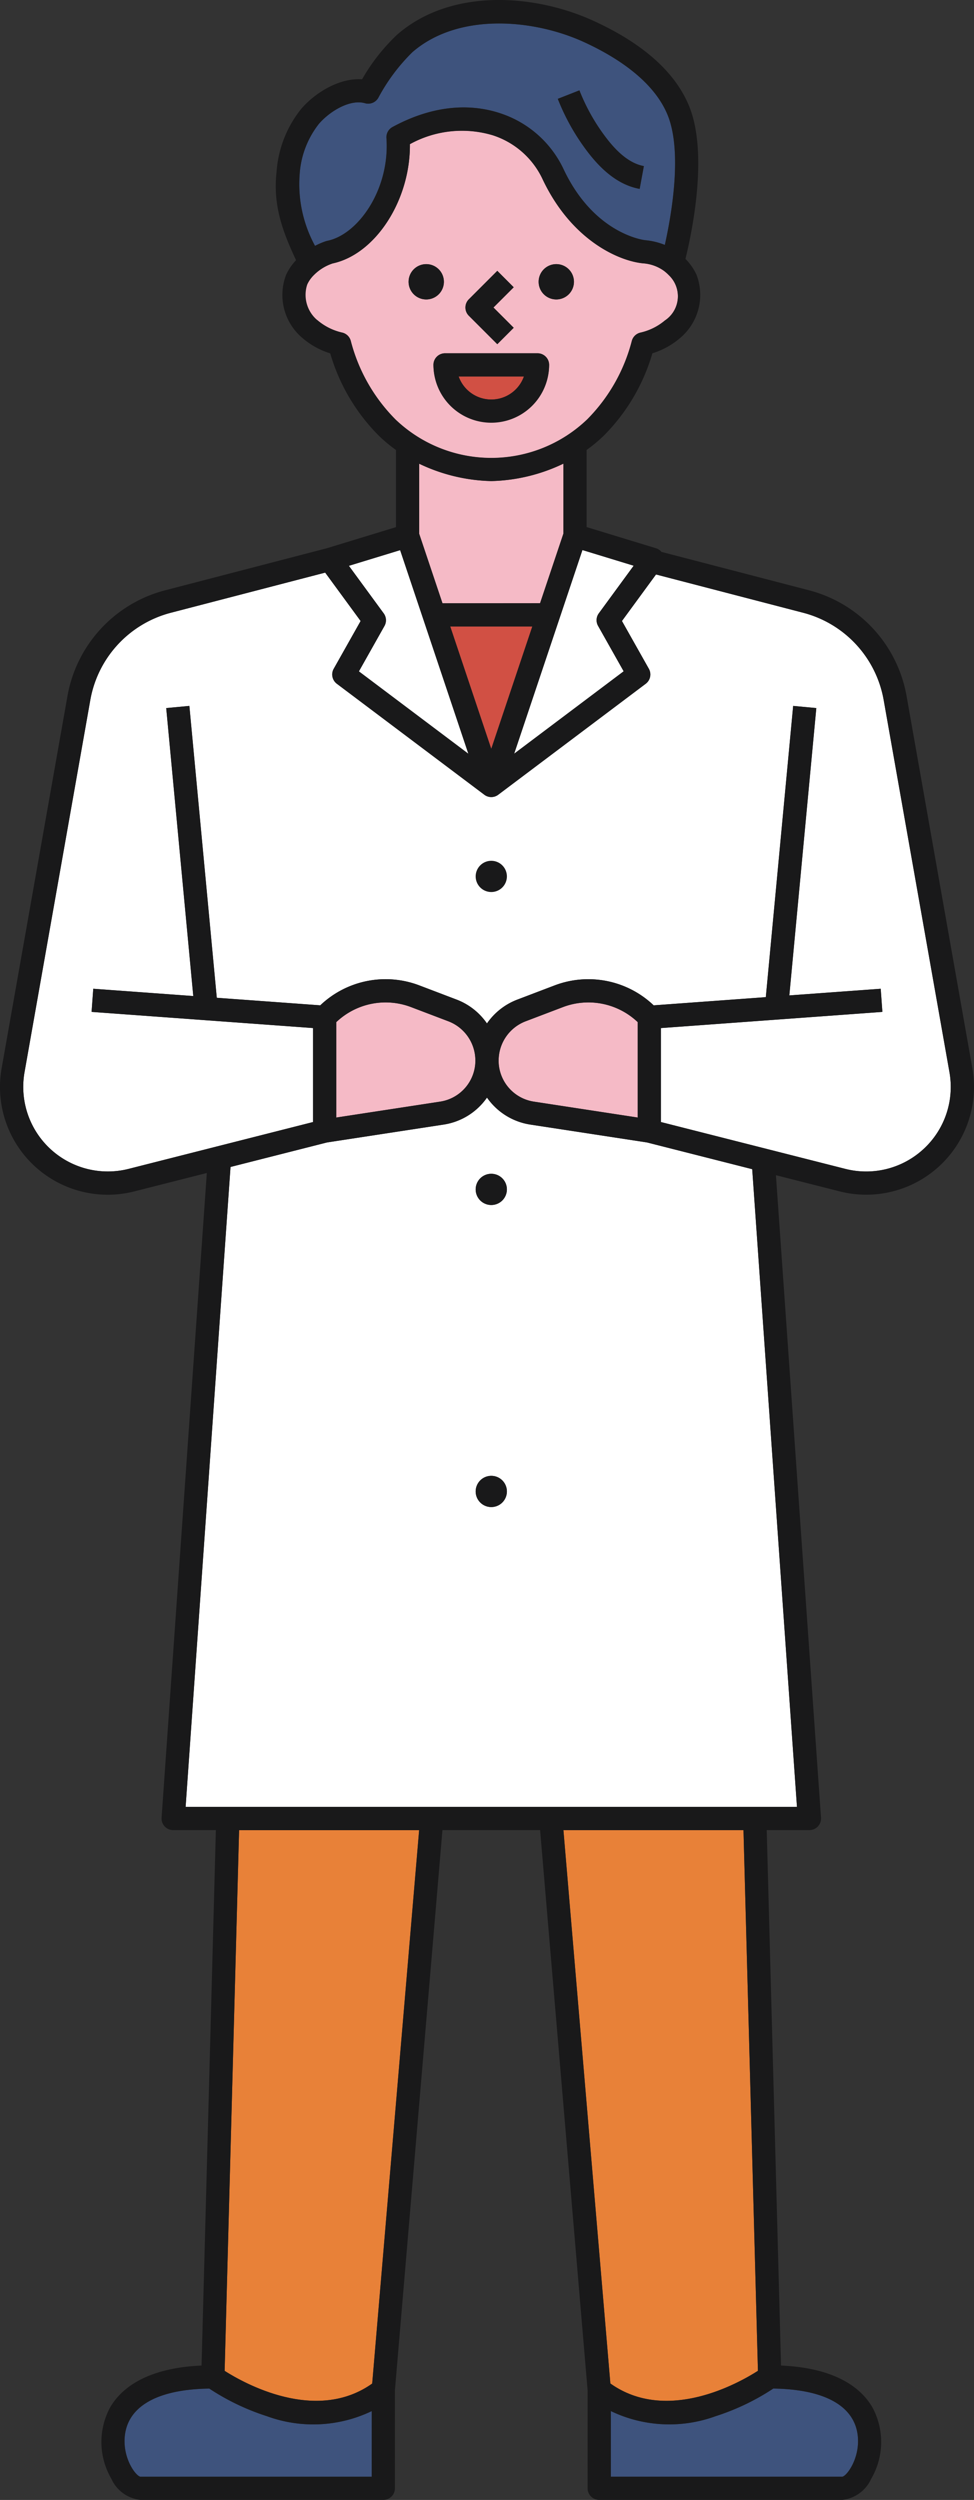 <svg xmlns="http://www.w3.org/2000/svg" width="96.745" height="248.28" viewBox="0 0 96.745 248.28">
  <rect x="0" y="0" width="96.745" height="248.28" fill="#333333" stroke="none"/>
  <g id="グループ_11596" data-name="グループ 11596" transform="translate(0 0)">
    <path id="パス_16959" data-name="パス 16959" d="M432.034,639.581a4.171,4.171,0,0,0-2.674-3.878l-3.7-1.408a7.113,7.113,0,0,0-7.441,1.486v9.477l10.3-1.577a4.124,4.124,0,0,0,3.521-4.1" transform="translate(-384.816 -534.27)" fill="#f5bac6"/>
    <path id="パス_16960" data-name="パス 16960" d="M442.983,645.258v-9.477a7.109,7.109,0,0,0-7.44-1.486l-3.7,1.408a4.17,4.17,0,0,0-2.673,3.878,4.124,4.124,0,0,0,3.52,4.1Z" transform="translate(-379.64 -534.27)" fill="#f5bac6"/>
    <path id="パス_16961" data-name="パス 16961" d="M453.886,644.7l-11.571-1.773a6.421,6.421,0,0,1-4.324-2.683,6.424,6.424,0,0,1-4.325,2.683L422.1,644.7l-9.581,2.433-4.461,63.556h60.722l-4.445-63.335Zm-15.469,36.21a1.551,1.551,0,1,1,1.551-1.551,1.552,1.552,0,0,1-1.551,1.551m0-30a1.551,1.551,0,1,1,1.551-1.551,1.551,1.551,0,0,1-1.551,1.551" transform="translate(-389.619 -531.237)" fill="#fff"/>
    <path id="パス_16962" data-name="パス 16962" d="M436.736,729.541v6.518h22.99c.452-.079,1.73-1.8,1.542-3.966-.264-3.023-3.241-4.717-8.4-4.788a23.234,23.234,0,0,1-5.736,2.747,13.412,13.412,0,0,1-10.4-.511" transform="translate(-376.062 -490.086)" fill="#3e537d"/>
    <path id="パス_16963" data-name="パス 16963" d="M452.857,743.346l-1.436-53.7H433.537L438.2,744.6c5.615,3.989,12.752-.038,14.657-1.259" transform="translate(-377.574 -507.887)" fill="#e88138"/>
    <path id="パス_16964" data-name="パス 16964" d="M422.678,622.715v9.812a5.338,5.338,0,0,0,2.339,0v-9.812a5.282,5.282,0,0,0-2.339,0" transform="translate(-382.707 -539.584)" fill="#fff"/>
    <path id="パス_16965" data-name="パス 16965" d="M422.6,610.849l-2.542,4.512,10.874,8.181-6.779-20.223-5.09,1.555,3.462,4.727a1.154,1.154,0,0,1,.074,1.247" transform="translate(-384.413 -548.69)" fill="#fff"/>
    <path id="パス_16966" data-name="パス 16966" d="M434.053,608.474H425.9l4.073,12.155Z" transform="translate(-381.182 -546.253)" fill="#d15044"/>
    <path id="パス_16967" data-name="パス 16967" d="M418.39,589.421a1.238,1.238,0,0,1,.127-.032c3.065-.623,6.225-5.12,5.869-10.206a1.151,1.151,0,0,1,.6-1.094c4.64-2.517,8.362-2.138,10.668-1.378a10.584,10.584,0,0,1,6.294,5.5c3.066,6.564,8.094,7.112,8.144,7.117a6.894,6.894,0,0,1,1.945.468c.641-2.863,1.786-9.254.264-12.936-1.446-3.5-5.338-5.866-8.348-7.235-5-2.272-12.441-2.92-16.989,1.028a18.663,18.663,0,0,0-3.368,4.5,1.151,1.151,0,0,1-1.34.571c-1.443-.415-3.431.738-4.567,2.035a9.024,9.024,0,0,0-1.923,5.038,12.793,12.793,0,0,0,1.529,7.091,7.256,7.256,0,0,1,1.1-.471m25.163-14.968a19.483,19.483,0,0,0,2.664,4.724c1.262,1.649,2.484,2.564,3.739,2.8l-.418,2.268c-1.842-.339-3.529-1.537-5.153-3.663a21.776,21.776,0,0,1-2.979-5.282Z" transform="translate(-386.005 -565.476)" fill="#3e537d"/>
    <path id="パス_16968" data-name="パス 16968" d="M438.131,604.452v-6.958A17.482,17.482,0,0,1,431,599.223h-.065a17.483,17.483,0,0,1-7.129-1.729v6.958l2.315,6.905h9.695Z" transform="translate(-382.173 -551.443)" fill="#f5bac6"/>
    <path id="パス_16969" data-name="パス 16969" d="M430.215,623.542l10.874-8.181-2.542-4.512a1.151,1.151,0,0,1,.075-1.247l3.461-4.729-5.089-1.555Z" transform="translate(-379.145 -548.69)" fill="#fff"/>
    <path id="パス_16970" data-name="パス 16970" d="M432.951,591.615h-6.48a3.439,3.439,0,0,0,6.48,0" transform="translate(-380.914 -554.222)" fill="#d15044"/>
    <path id="パス_16971" data-name="パス 16971" d="M418.087,730.052a23.236,23.236,0,0,1-5.736-2.747c-5.157.072-8.133,1.764-8.4,4.789-.189,2.169,1.09,3.885,1.557,3.967h22.975v-6.519a13.407,13.407,0,0,1-10.4.511" transform="translate(-391.566 -490.086)" fill="#3e537d"/>
    <path id="パス_16972" data-name="パス 16972" d="M410.687,743.346c1.909,1.218,9.058,5.237,14.657,1.261l4.661-54.961H412.123Z" transform="translate(-388.375 -507.887)" fill="#e88138"/>
    <path id="パス_16973" data-name="パス 16973" d="M444.156,603.678a17.116,17.116,0,0,0,4.408-7.779,1.153,1.153,0,0,1,.832-.807,5.731,5.731,0,0,0,2.446-1.206,2.89,2.89,0,0,0,.4-4.5,4.492,4.492,0,0,0-.483-.43,4.029,4.029,0,0,0-2.082-.752c-2.361-.222-7.128-2.25-10.017-8.437a8.276,8.276,0,0,0-4.926-4.286,10.7,10.7,0,0,0-8.216.89c.057,5.521-3.387,10.921-7.67,11.843a4.7,4.7,0,0,0-1.883,1.172,2.89,2.89,0,0,0,.4,4.5,5.715,5.715,0,0,0,2.446,1.206,1.153,1.153,0,0,1,.832.807,17.127,17.127,0,0,0,4.406,7.779,13.767,13.767,0,0,0,19.109,0m-3.1-15.386a1.753,1.753,0,1,1-1.754,1.754,1.753,1.753,0,0,1,1.754-1.754m-8.687,3.493,2.828-2.828,1.63,1.632-2.012,2.012,2.012,2.012-1.63,1.63-2.828-2.826a1.152,1.152,0,0,1,0-1.632m-5.983-1.739a1.754,1.754,0,1,1,1.754,1.753,1.753,1.753,0,0,1-1.754-1.753m2.467,8.253a1.153,1.153,0,0,1,1.153-1.153h9.184a1.153,1.153,0,0,1,1.155,1.153,5.746,5.746,0,0,1-11.491,0" transform="translate(-385.804 -562.06)" fill="#f5bac6"/>
    <path id="パス_16974" data-name="パス 16974" d="M419.194,627.185a16.4,16.4,0,0,0,2.825,3.68v-7.36a16.4,16.4,0,0,0-2.825,3.68" transform="translate(-384.354 -539.149)" fill="#fff"/>
    <path id="パス_16975" data-name="パス 16975" d="M425.832,623.506v7.357a16.434,16.434,0,0,0,2.823-3.679,16.432,16.432,0,0,0-2.823-3.679" transform="translate(-381.216 -539.148)" fill="#fff"/>
    <path id="パス_16976" data-name="パス 16976" d="M436.23,623.505v7.359a16.391,16.391,0,0,0,2.823-3.679,16.4,16.4,0,0,0-2.823-3.68" transform="translate(-376.302 -539.149)" fill="#fff"/>
    <path id="パス_16977" data-name="パス 16977" d="M433.076,622.715v9.812a5.338,5.338,0,0,0,2.339,0v-9.812a5.282,5.282,0,0,0-2.339,0" transform="translate(-377.792 -539.584)" fill="#fff"/>
    <path id="パス_16978" data-name="パス 16978" d="M429.592,627.185a16.4,16.4,0,0,0,2.825,3.68v-7.36a16.4,16.4,0,0,0-2.825,3.68" transform="translate(-379.439 -539.149)" fill="#fff"/>
    <path id="パス_16979" data-name="パス 16979" d="M482.567,617.473a10.914,10.914,0,0,0-7.98-8.642l-14.629-3.805-3.384,4.621,2.673,4.745a1.154,1.154,0,0,1-.311,1.487L444.286,626.9h0a1.148,1.148,0,0,1-1.386,0h0l-14.647-11.02a1.154,1.154,0,0,1-.312-1.487l2.673-4.745-3.52-4.807-15.345,3.991a10.914,10.914,0,0,0-7.98,8.642l-6.537,36.983a8.4,8.4,0,0,0,10.341,9.6l18.317-4.652v-9.331l-22-1.605.168-2.3,9.933.724-2.688-28.6,2.3-.216,2.723,28.988,10.278.75a9.41,9.41,0,0,1,9.852-1.975l3.7,1.409a6.438,6.438,0,0,1,3.007,2.364,6.453,6.453,0,0,1,3.007-2.364l3.7-1.409a9.412,9.412,0,0,1,9.852,1.975L470.865,647l2.717-28.925,2.3.216-2.68,28.537,9.076-.661.166,2.3-22,1.605v9.331l18.318,4.652a8.4,8.4,0,0,0,10.341-9.6Z" transform="translate(-394.796 -547.971)" fill="#fff"/>
    <path id="パス_16980" data-name="パス 16980" d="M430.094,591.774l1.63-1.632-2.01-2.012,2.01-2.01-1.63-1.632-2.828,2.828a1.154,1.154,0,0,0,0,1.63Z" transform="translate(-380.698 -557.59)" fill="#19191a"/>
    <path id="パス_16981" data-name="パス 16981" d="M426.6,585.79a1.753,1.753,0,1,0-1.754,1.754,1.753,1.753,0,0,0,1.754-1.754" transform="translate(-382.51 -557.804)" fill="#19191a"/>
    <path id="パス_16982" data-name="パス 16982" d="M433.62,587.544a1.754,1.754,0,1,0-1.754-1.754,1.754,1.754,0,0,0,1.754,1.754" transform="translate(-378.364 -557.804)" fill="#19191a"/>
    <path id="パス_16983" data-name="パス 16983" d="M441.289,582.106l.418-2.268c-1.255-.231-2.479-1.146-3.739-2.8a19.452,19.452,0,0,1-2.664-4.723l-2.147.842a21.8,21.8,0,0,0,2.978,5.282c1.626,2.125,3.312,3.322,5.154,3.662" transform="translate(-377.754 -563.343)" fill="#19191a"/>
    <path id="パス_16984" data-name="パス 16984" d="M436.261,591.2a1.153,1.153,0,0,0-1.153-1.153h-9.184a1.152,1.152,0,0,0-1.153,1.153,5.745,5.745,0,0,0,11.49,0m-8.985,1.153h6.48a3.439,3.439,0,0,1-6.48,0" transform="translate(-381.718 -554.962)" fill="#19191a"/>
    <path id="パス_16985" data-name="パス 16985" d="M429.17,645.383a1.551,1.551,0,1,0,1.551,1.551,1.551,1.551,0,0,0-1.551-1.551" transform="translate(-380.372 -528.808)" fill="#19191a"/>
    <path id="パス_16986" data-name="パス 16986" d="M429.17,624.275a1.551,1.551,0,1,0,1.551,1.551,1.551,1.551,0,0,0-1.551-1.551" transform="translate(-380.372 -538.785)" fill="#19191a"/>
    <path id="パス_16987" data-name="パス 16987" d="M429.17,665.752a1.551,1.551,0,1,0,1.551,1.551,1.551,1.551,0,0,0-1.551-1.551" transform="translate(-380.372 -519.18)" fill="#19191a"/>
    <path id="パス_16988" data-name="パス 16988" d="M485.579,635.323a13.228,13.228,0,0,0-9.672-10.472l-14.669-3.816a1.144,1.144,0,0,0-.535-.359l-6.9-2.107v-7.658a14.662,14.662,0,0,0,1.7-1.415,19.128,19.128,0,0,0,4.833-8.184,7.694,7.694,0,0,0,2.77-1.533,5.589,5.589,0,0,0,1.611-6.273,5.523,5.523,0,0,0-1.081-1.554l-.016-.016c.593-2.4,2.33-10.421.349-15.21-1.392-3.365-4.6-6.209-9.525-8.452-5.833-2.654-14.111-3.256-19.455,1.386A19.159,19.159,0,0,0,431.5,574.1c-2.241-.155-4.617,1.3-6.014,2.9a11.235,11.235,0,0,0-2.48,6.3c-.367,3.293.579,5.874,1.937,8.764a5.42,5.42,0,0,0-.987,1.449,5.587,5.587,0,0,0,1.611,6.272,7.681,7.681,0,0,0,2.77,1.533,19.129,19.129,0,0,0,4.833,8.184,14.535,14.535,0,0,0,1.7,1.415v7.658l-6.879,2.1-16.079,4.182a13.227,13.227,0,0,0-9.671,10.472L395.7,672.306a10.7,10.7,0,0,0,13.179,12.241l7.2-1.828-4.493,64.028a1.154,1.154,0,0,0,1.15,1.234h4.241l-1.421,53.176c-5.624.247-8.045,2.368-9.085,4.165a7.244,7.244,0,0,0,.125,7.078,3.587,3.587,0,0,0,2.873,2.1H433.61a1.153,1.153,0,0,0,1.153-1.153v-9.737l4.72-55.631h9.7l4.718,55.631v9.737a1.154,1.154,0,0,0,1.153,1.153H479.2a3.58,3.58,0,0,0,2.872-2.1,7.237,7.237,0,0,0,.125-7.078c-1.038-1.8-3.458-3.917-9.083-4.165l-1.421-53.176h4.24a1.154,1.154,0,0,0,1.152-1.234l-4.478-63.809,6.331,1.608a10.705,10.705,0,0,0,13.179-12.241Zm-27.1-12.915-3.462,4.727a1.151,1.151,0,0,0-.075,1.247l2.542,4.512-10.874,8.181,6.779-20.223Zm-10.069,6.036L444.334,640.6l-4.075-12.157Zm-8.921-2.306-2.314-6.9v-6.958A17.481,17.481,0,0,0,444.3,614h.065a17.481,17.481,0,0,0,7.129-1.729v6.958l-2.315,6.9ZM425.3,583.549a9.035,9.035,0,0,1,1.925-5.038c1.135-1.3,3.124-2.451,4.567-2.034a1.154,1.154,0,0,0,1.34-.571,18.614,18.614,0,0,1,3.368-4.5c4.548-3.948,11.993-3.3,16.989-1.026,3.01,1.37,6.9,3.736,8.349,7.234,1.523,3.683.375,10.073-.264,12.937a6.856,6.856,0,0,0-1.945-.47c-.05,0-5.079-.552-8.144-7.117a10.586,10.586,0,0,0-6.294-5.5c-2.306-.761-6.028-1.138-10.669,1.377a1.156,1.156,0,0,0-.6,1.1c.358,5.085-2.8,9.581-5.869,10.2a.911.911,0,0,0-.125.034,7.313,7.313,0,0,0-1.1.47,12.8,12.8,0,0,1-1.529-7.091m9.482,24.295a17.115,17.115,0,0,1-4.408-7.779,1.151,1.151,0,0,0-.832-.807,5.718,5.718,0,0,1-2.446-1.208,3.289,3.289,0,0,1-1.035-3.595,3.214,3.214,0,0,1,.638-.9,4.712,4.712,0,0,1,1.882-1.171c4.284-.922,7.727-6.322,7.671-11.843a10.691,10.691,0,0,1,8.215-.889,8.263,8.263,0,0,1,4.926,4.286c2.889,6.187,7.656,8.214,10.019,8.437a4.029,4.029,0,0,1,2.082.752,4.2,4.2,0,0,1,.482.43,2.886,2.886,0,0,1-.4,4.5,5.7,5.7,0,0,1-2.446,1.208,1.153,1.153,0,0,0-.832.807,17.127,17.127,0,0,1-4.406,7.779,13.767,13.767,0,0,1-19.109,0m.5,13.01,6.777,20.224-10.873-8.182,2.54-4.512a1.154,1.154,0,0,0-.074-1.247l-3.462-4.727ZM432.457,812.2H409.484c-.467-.081-1.745-1.8-1.558-3.966.264-3.025,3.24-4.718,8.4-4.789a23.18,23.18,0,0,0,5.736,2.747,13.4,13.4,0,0,0,10.4-.511Zm.049-9.254c-5.6,3.976-12.747-.043-14.657-1.261l1.436-53.7h17.884ZM451.5,747.982h17.884l1.436,53.7c-1.906,1.221-9.044,5.249-14.657,1.259Zm20.846,55.46c5.156.072,8.134,1.764,8.4,4.788.188,2.171-1.09,3.886-1.542,3.967H456.211v-6.519a13.4,13.4,0,0,0,10.4.511,23.234,23.234,0,0,0,5.736-2.747m2.349-57.767H413.972l4.461-63.554,9.581-2.434,11.569-1.772a6.432,6.432,0,0,0,4.325-2.685,6.425,6.425,0,0,0,4.324,2.685l11.569,1.772,10.449,2.654Zm-45.757-68.464v-9.475a7.108,7.108,0,0,1,7.44-1.487l3.7,1.408a4.171,4.171,0,0,1,2.674,3.877,4.126,4.126,0,0,1-3.521,4.1Zm16.124-5.677a4.17,4.17,0,0,1,2.673-3.877l3.7-1.408a7.112,7.112,0,0,1,7.44,1.486v9.477l-10.3-1.577a4.125,4.125,0,0,1-3.52-4.1m42.227,8.79a8.367,8.367,0,0,1-7.786,1.987l-18.318-4.652v-9.331l22-1.607-.168-2.3-9.076.663,2.682-28.537-2.3-.216-2.717,28.925-11.135.813a9.408,9.408,0,0,0-9.852-1.975l-3.7,1.408a6.457,6.457,0,0,0-3.007,2.365A6.464,6.464,0,0,0,440.9,665.5l-3.7-1.408a9.41,9.41,0,0,0-9.852,1.975l-10.276-.75-2.724-28.988-2.3.216,2.688,28.6-9.935-.726-.168,2.3,22,1.607v9.331l-18.318,4.652a8.4,8.4,0,0,1-10.341-9.6l6.537-36.983a10.914,10.914,0,0,1,7.98-8.642l15.345-3.991,3.52,4.805-2.673,4.746a1.154,1.154,0,0,0,.312,1.487l14.647,11.02h0a1.145,1.145,0,0,0,1.384,0h0l14.647-11.02a1.156,1.156,0,0,0,.312-1.489l-2.673-4.745,3.383-4.62,14.629,3.805a10.914,10.914,0,0,1,7.98,8.642l6.537,36.983a8.366,8.366,0,0,1-2.555,7.617" transform="translate(-395.536 -566.224)" fill="#19191a"/>
  </g>
</svg>

